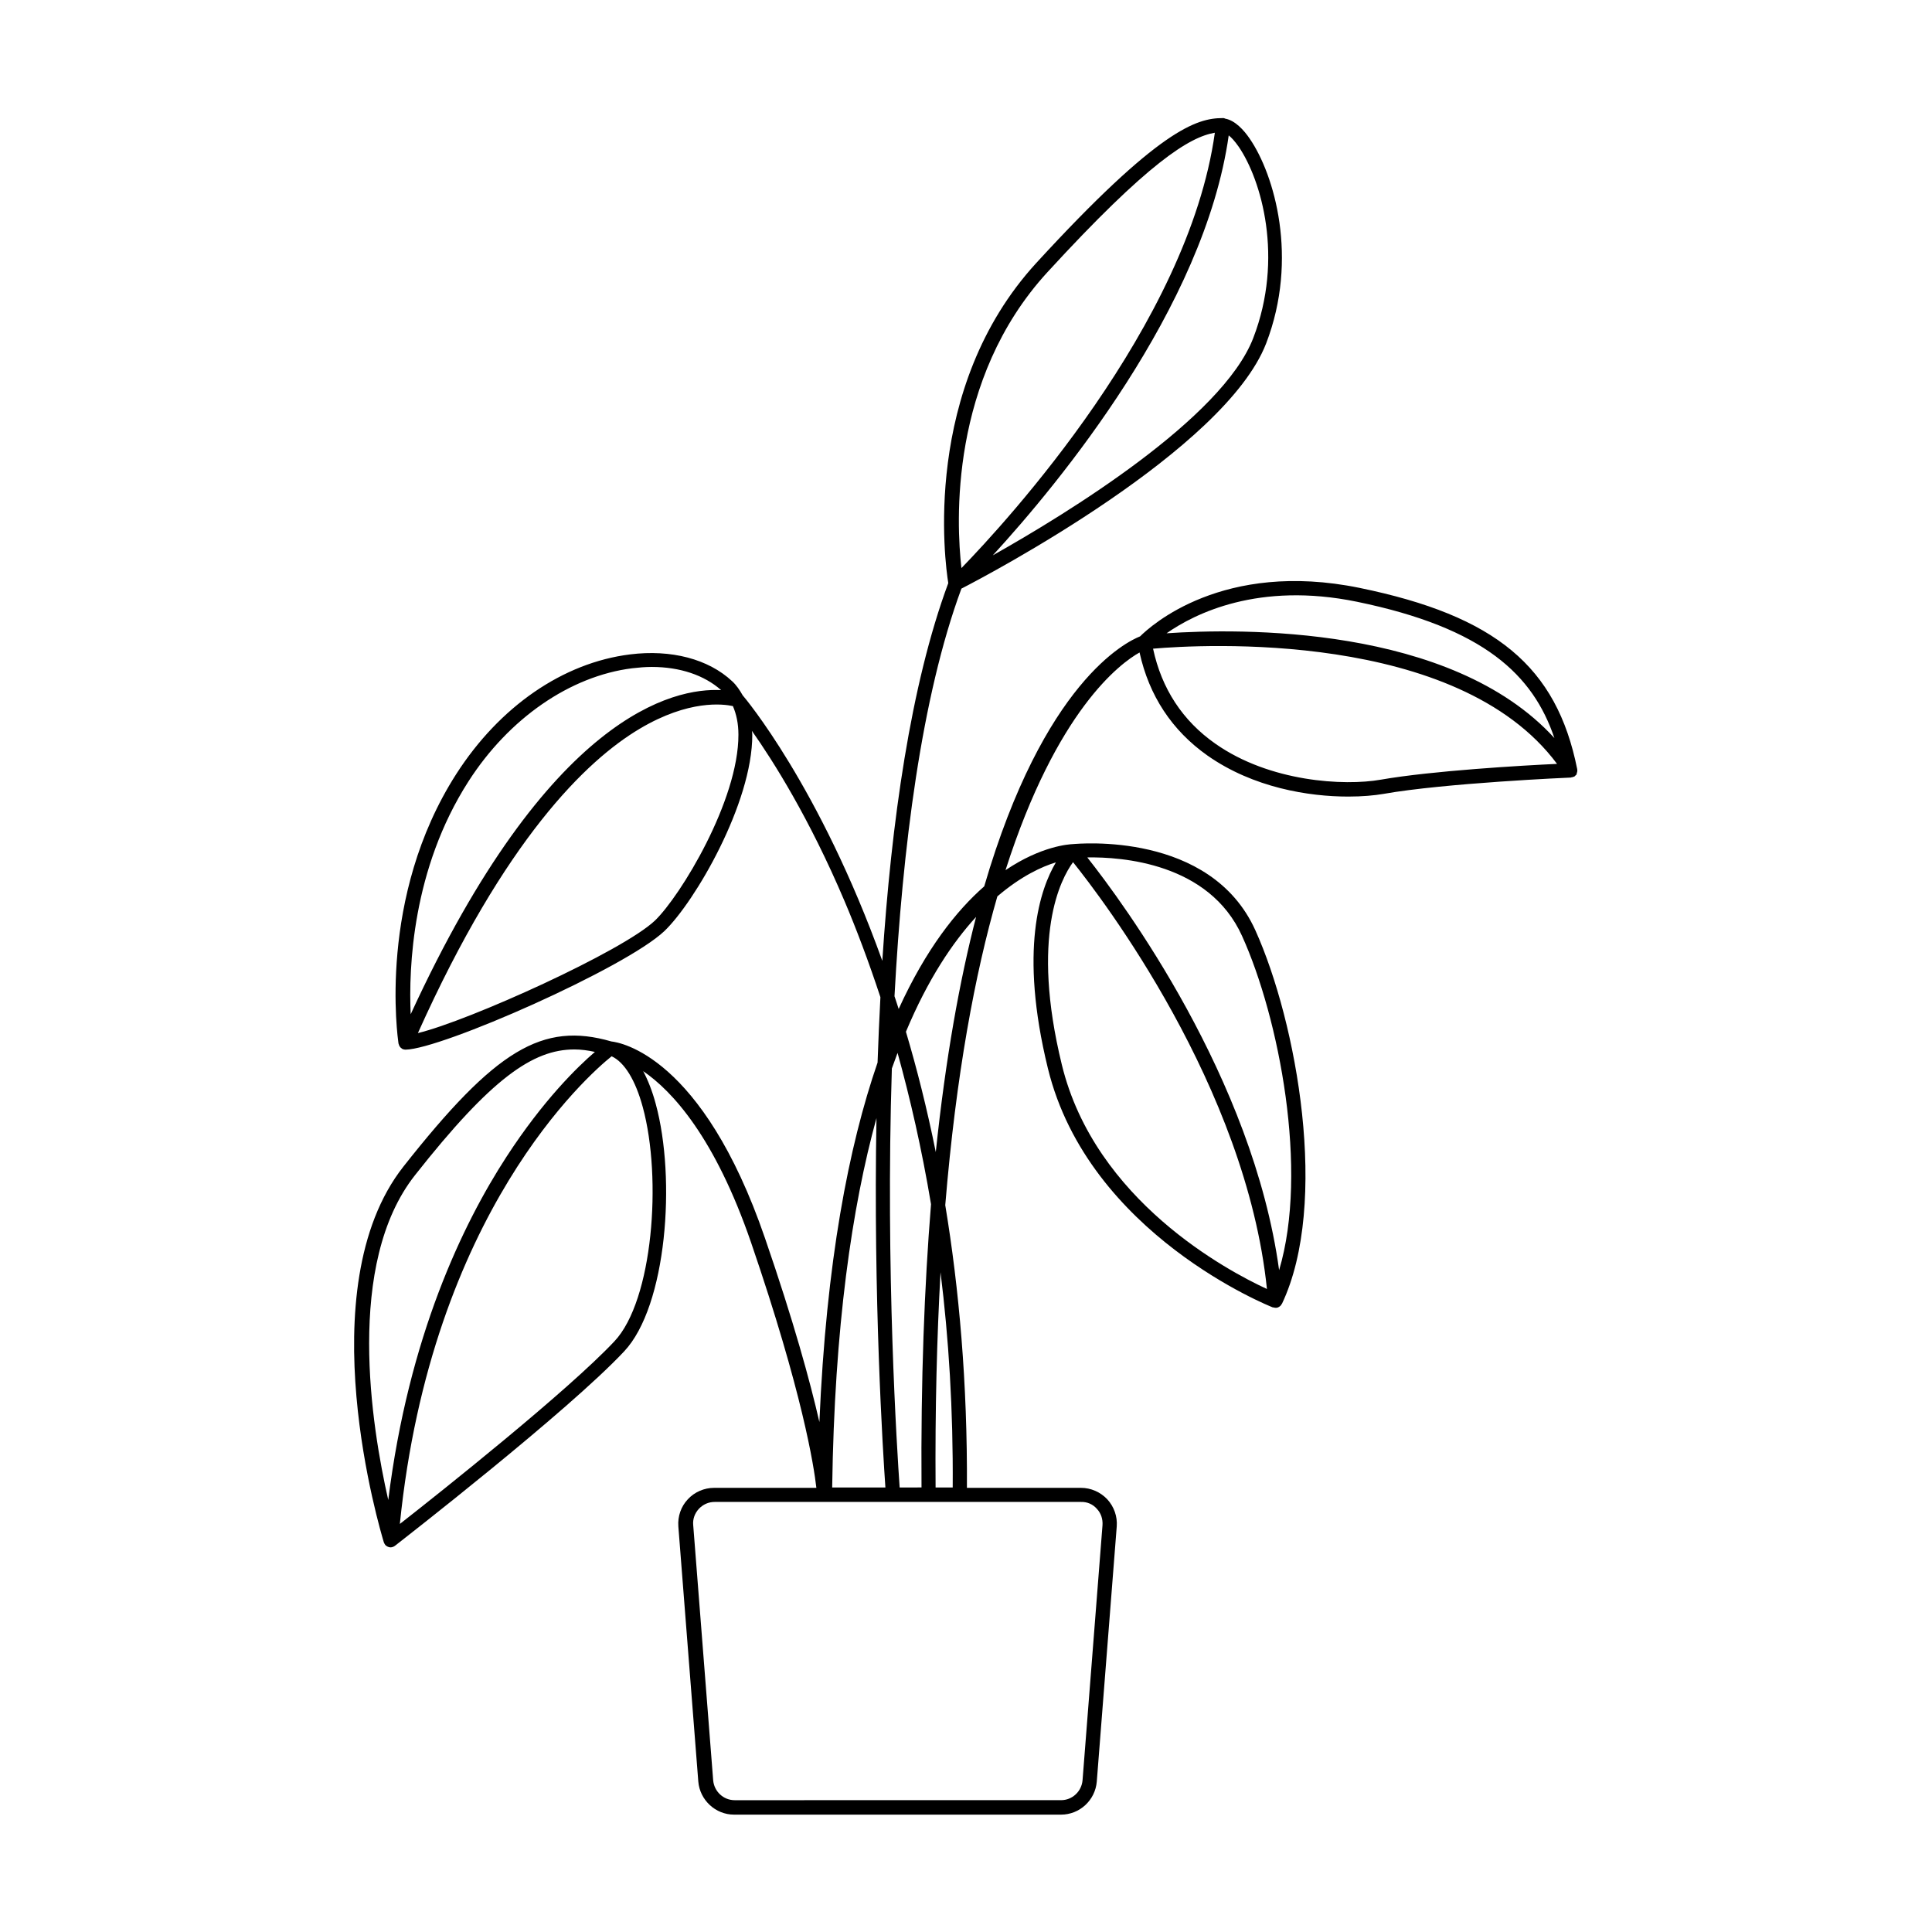 <?xml version="1.0" encoding="UTF-8"?>
<!-- Uploaded to: ICON Repo, www.svgrepo.com, Generator: ICON Repo Mixer Tools -->
<svg fill="#000000" width="800px" height="800px" version="1.1" viewBox="144 144 512 512" xmlns="http://www.w3.org/2000/svg">
 <path d="m561.92 348.71c0-0.051 0.051-0.102 0.051-0.152 0.051-0.25 0.051-0.504 0-0.754-5.441-27.156-21.613-40.605-57.688-48.012-36.223-7.406-55.418 10.125-58.141 12.848-3.68 1.461-25.492 12.043-41.312 66.25-7.356 6.449-15.418 16.574-22.672 32.496-0.352-1.16-0.754-2.266-1.109-3.375 2.117-39.195 7.106-79.25 17.734-108.02 7.457-3.828 69.828-36.777 80.762-64.992 8.664-22.52 2.168-44.738-4.332-54.211-1.562-2.316-3.93-4.887-6.5-5.34-0.152-0.051-0.301-0.152-0.504-0.152h-0.102-0.102c-6.852 0-16.879 2.973-49.375 38.391-30.531 33.301-24.184 79.551-23.328 84.84-9.977 26.902-15.113 63.531-17.48 100.11-16.676-46.402-36.578-69.879-36.93-70.281 0 0-0.051 0-0.051-0.051-0.805-1.41-1.664-2.719-2.82-3.777-6.297-5.894-16.172-8.465-27.055-7.106-17.785 2.215-34.562 13.805-46.047 31.691-20.957 32.695-15.516 69.879-15.316 71.441 0 0.051 0.051 0.051 0.051 0.102 0.102 0.402 0.25 0.707 0.555 1.008 0.051 0.051 0.102 0.051 0.152 0.102 0.102 0.102 0.203 0.203 0.352 0.25 0.25 0.102 0.504 0.152 0.754 0.152 9.473-0.102 58.34-21.664 68.617-31.438 8.012-7.656 23.328-33.855 23.277-51.992 0-0.352-0.051-0.707-0.102-1.059 5.644 8.012 15.164 23.023 24.535 45.09 3.125 7.356 6.348 15.871 9.523 25.492-0.301 5.844-0.555 11.586-0.754 17.332-7.656 22.168-13.602 52.852-15.418 95.27-2.469-10.781-6.801-26.652-14.41-48.719-16.625-48.418-38.441-51.891-40.707-52.145-18.289-5.289-30.684 2.168-55.117 33.152-25.492 32.395-5.996 96.883-5.188 99.602 0.102 0.25 0.25 0.504 0.402 0.707 0.051 0.051 0.102 0.102 0.203 0.152 0.152 0.152 0.301 0.25 0.504 0.301 0.051 0 0.051 0.051 0.102 0.051 0.102 0.051 0.203 0.051 0.25 0.051 0.051 0 0.102 0.051 0.152 0.051h0.152c0.402 0 0.805-0.152 1.16-0.402 1.863-1.461 45.848-35.621 60.758-51.539 11.285-11.992 13.805-45.695 8.363-65.598-0.906-3.375-2.066-6.297-3.324-8.664 7.707 5.289 18.992 17.48 28.617 45.492 13.602 39.699 16.625 59.148 17.281 64.941h-27.105c-2.621 0-5.188 1.109-6.953 3.023-1.812 1.914-2.719 4.535-2.519 7.203l5.289 67.609c0.402 4.887 4.535 8.766 9.473 8.766h86.656c4.938 0 9.07-3.828 9.473-8.766l5.289-67.609c0.203-2.621-0.707-5.238-2.519-7.203-1.812-1.914-4.332-3.023-6.953-3.023h-30.23c0.152-27.711-2.066-52.699-5.742-74.918 2.871-34.711 7.91-61.414 13.805-81.82 6.297-5.391 11.84-7.91 15.516-9.02-4.133 6.953-9.824 23.125-2.117 54.613 10.781 44.031 59.098 63.129 59.602 63.328h0.102 0.102c0.152 0.051 0.352 0.102 0.504 0.102h0.051 0.102c0.301 0 0.555-0.102 0.805-0.25 0.051-0.051 0.102-0.102 0.152-0.102 0.203-0.152 0.402-0.352 0.504-0.605 0-0.051 0.051-0.051 0.102-0.102 12.594-26.602 3.981-74.562-7.055-99-11.891-26.301-47.055-22.922-48.367-22.824-1.059 0.051-8.363 0.504-17.836 6.902 13.551-42.371 30.379-54.816 35.52-57.688 2.519 11.438 8.566 20.656 17.984 27.305 12.191 8.566 26.902 10.883 37.332 10.883 3.727 0 6.953-0.301 9.32-0.707 16.172-2.871 49.324-4.332 49.676-4.332 0.051 0 0.051-0.051 0.102-0.051 0.152 0 0.301-0.051 0.453-0.102 0.102-0.051 0.203-0.051 0.301-0.102 0.051 0 0.051 0 0.102-0.051 0.102-0.051 0.152-0.152 0.25-0.25 0.051-0.051 0.152-0.102 0.203-0.152 0 0 0-0.051 0.051-0.051 0.055-0.242 0.105-0.391 0.156-0.594zm-89.676-165.86c6.047 8.816 12.043 29.574 3.879 50.734-8.211 21.312-49.324 46.5-69.023 57.586 17.383-18.941 56.074-65.598 62.523-111.29 0.707 0.555 1.562 1.461 2.621 2.973zm-50.684 33.305c26.801-29.223 37.734-35.871 44.387-36.98-7.055 50.785-55.27 103.13-67.156 115.37-1.363-11.789-3.277-49.977 22.77-78.391zm-153.41 134.92c10.73-16.727 26.953-27.91 43.379-29.977 1.762-0.203 3.477-0.352 5.188-0.352 7.457 0 13.906 2.168 18.391 6.144-12.445-0.656-45.645 6.297-82.273 85.898-0.555-12.289 0.402-38.488 15.316-61.715zm49.422 36.879c-8.516 8.113-49.273 26.551-62.824 29.824 23.074-51.387 44.637-72.246 58.793-80.66 13.047-7.758 22.117-6.551 24.688-5.996 0.906 2.117 1.461 4.586 1.461 7.559 0.051 17.484-15.363 42.773-22.117 49.273zm-63.578 67.461c20.203-25.645 31.234-33.301 42.219-33.301 1.812 0 3.629 0.25 5.441 0.656-4.586 3.93-13.703 12.797-23.477 27.859-11.539 17.785-25.895 47.559-31.285 90.887-4.438-19.5-11.441-62.625 7.102-86.102zm52.848 44.031c-12.344 13.148-45.996 39.902-56.879 48.418 8.363-82.473 49.828-118.9 56.125-123.94 3.375 1.562 6.297 6.246 8.262 13.504 5.137 18.891 2.668 51.184-7.508 62.016zm118.55-73.305c-8.312-34.059-0.301-49.172 2.973-53.656 7.609 9.473 45.848 59.449 51.387 113.11-10.375-4.785-45.594-23.426-54.359-59.449zm47.762-34.105c9.824 21.664 17.684 62.219 9.824 88.57-6.953-50.883-41.414-97.488-50.836-109.38 9.02-0.152 32.246 1.41 41.012 20.809zm-90.738 146.16c-0.656-9.422-3.777-57.383-2.066-111.04 0.504-1.41 1.008-2.769 1.512-4.133 3.324 11.992 6.398 25.34 8.867 40.102-1.762 21.766-2.719 46.602-2.519 75.066zm-6.144-97.891c-0.855 47.762 1.715 88.52 2.367 97.891h-14.105c0.605-42.574 5.238-74.262 11.738-97.891zm58.391 103.53c1.109 1.16 1.613 2.719 1.512 4.332l-5.289 67.609c-0.25 2.973-2.719 5.289-5.691 5.289l-86.508 0.004c-2.973 0-5.441-2.316-5.691-5.289l-5.289-67.609c-0.152-1.613 0.402-3.125 1.512-4.332 1.109-1.16 2.57-1.812 4.18-1.812h97.035c1.66-0.055 3.172 0.602 4.231 1.809zm-38.188-5.641h-4.535c-0.152-20.906 0.352-39.801 1.309-57.031 2.168 17.43 3.375 36.422 3.227 57.031zm-12.395-120.77c5.844-13.957 12.395-23.68 18.59-30.43-4.332 16.777-8.062 37.332-10.68 62.32-2.316-11.484-4.988-22.066-7.91-31.891zm119.5-113.96c33.805 6.953 46.703 19.445 52.348 36.125-27.457-30.078-83.633-29.07-102.78-27.762 7.504-5.238 24.383-13.703 50.43-8.363zm6.348 47.156c-9.723 1.715-29.422 0.605-43.832-9.523-8.715-6.098-14.258-14.609-16.523-25.191 12.645-1.109 80.609-5.039 107.06 30.531-8.969 0.406-33.199 1.816-46.703 4.184z"/>
</svg>